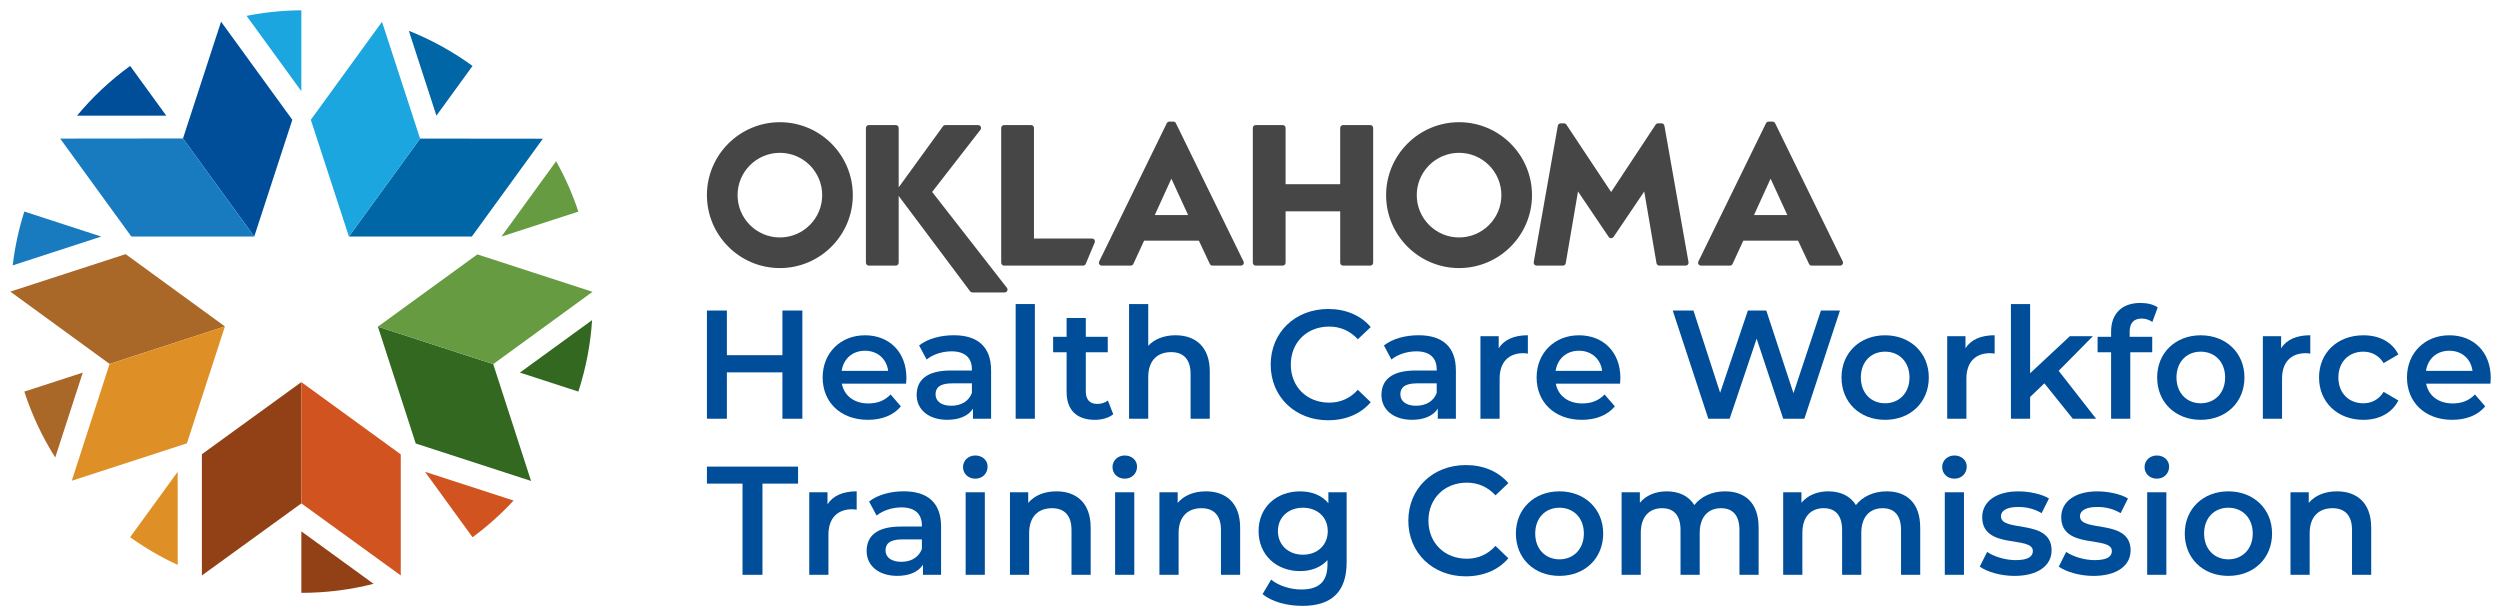 <?xml version="1.0" encoding="UTF-8"?><svg id="Layer_1" xmlns="http://www.w3.org/2000/svg" viewBox="0 0 1213 298.97"><defs><style>.cls-1{fill:#187bc0;}.cls-2{fill:#0066a6;}.cls-3{fill:#1ca6df;}.cls-4{fill:#914115;}.cls-5{fill:#d15420;}.cls-6{fill:#464646;}.cls-7{fill:#de9027;}.cls-8{fill:#326820;}.cls-9{fill:#669b41;}.cls-10{fill:#004e9a;}.cls-11{fill:#a96728;}</style></defs><g id="Dark_OKLA"><path class="cls-6" d="M452.28,93.12l23.43-30.15c.33-.43,.39-1,.15-1.49-.24-.48-.72-.79-1.27-.79h-15.92c-.45,0-.88,.21-1.14,.58l-21.49,29.63v-28.81c0-.78-.63-1.41-1.41-1.41h-13.08c-.78,0-1.41,.63-1.41,1.41V127.47c0,.78,.63,1.41,1.41,1.41h13.08c.78,0,1.41-.63,1.41-1.41v-32.41l34.71,46.35c.27,.32,.66,.5,1.08,.5h15.61c.56,0,1.06-.33,1.28-.83,.23-.51,.14-1.1-.23-1.51l-36.21-46.44Z"/><path class="cls-6" d="M894.09,126.85l-32.8-67.06c-.23-.48-.72-.79-1.27-.79h-1.89c-.54,0-1.03,.31-1.27,.79l-32.8,67.06c-.21,.44-.19,.96,.07,1.37,.26,.41,.71,.66,1.2,.66h14.02c.55,0,1.05-.32,1.29-.82l5.21-11.3h26.57l5.31,11.31c.23,.5,.73,.81,1.28,.81h13.81c.48,0,.94-.25,1.2-.66,.26-.42,.29-.93,.07-1.37Zm-43.04-22.51l8.04-17.65,8.12,17.65h-16.16Z"/><path class="cls-6" d="M529.87,115.73h-28.19V62.09c0-.78-.63-1.41-1.41-1.41h-13.08c-.78,0-1.41,.63-1.41,1.41V127.47c0,.78,.63,1.41,1.41,1.41h38.34c.65,0,1.22-.45,1.37-1.08l4.33-10.33c.1-.42,0-.87-.26-1.21-.27-.34-.68-.54-1.11-.54"/><path class="cls-6" d="M664.85,60.68h-13.18c-.78,0-1.41,.63-1.41,1.41v27.29h-26.49v-27.29c0-.78-.63-1.41-1.42-1.41h-13.07c-.78,0-1.41,.63-1.41,1.41V127.47c0,.78,.63,1.41,1.41,1.41h13.07c.78,0,1.42-.63,1.42-1.41v-24.93h26.49v24.93c0,.78,.63,1.41,1.41,1.41h13.18c.78,0,1.41-.63,1.41-1.41V62.09c0-.78-.63-1.41-1.41-1.41Z"/><path class="cls-6" d="M806.19,59.84h-1.69c-.47,0-.92,.24-1.18,.63l-21.6,32.7-21.7-32.7c-.26-.4-.7-.63-1.18-.63h-1.58c-.69,0-1.28,.49-1.4,1.17l-11.7,66.22c-.07,.42,.04,.83,.31,1.15,.27,.32,.66,.5,1.08,.5h12.76c.69,0,1.28-.5,1.39-1.17l5.95-34.81,14.9,22.07c.52,.78,1.82,.78,2.34,0l14.9-22.07,5.94,34.81c.12,.68,.71,1.17,1.4,1.17h12.75c.42,0,.81-.18,1.08-.5s.38-.74,.31-1.15l-11.7-66.22c-.11-.68-.71-1.17-1.39-1.17"/><path class="cls-6" d="M378.4,130.07c-19.52,0-35.4-15.88-35.4-35.39s15.88-35.39,35.4-35.39,35.39,15.88,35.39,35.39-15.88,35.39-35.39,35.39m0-55.92c-11.32,0-20.53,9.21-20.53,20.53s9.21,20.53,20.53,20.53,20.53-9.21,20.53-20.53-9.21-20.53-20.53-20.53"/><path class="cls-6" d="M707.94,130.07c-19.52,0-35.4-15.88-35.4-35.39s15.88-35.39,35.4-35.39,35.39,15.88,35.39,35.39-15.88,35.39-35.39,35.39m0-55.92c-11.32,0-20.53,9.21-20.53,20.53s9.21,20.53,20.53,20.53,20.53-9.21,20.53-20.53-9.21-20.53-20.53-20.53"/><path class="cls-6" d="M603.35,126.85l-32.8-67.06c-.23-.48-.72-.79-1.27-.79h-1.89c-.54,0-1.03,.31-1.27,.79l-32.79,67.06c-.21,.44-.19,.96,.07,1.37,.26,.41,.71,.66,1.2,.66h14.02c.55,0,1.05-.32,1.29-.82l5.21-11.3h26.57l5.31,11.31c.23,.5,.73,.81,1.28,.81h13.81c.48,0,.94-.25,1.2-.66,.26-.42,.29-.93,.07-1.37Zm-43.04-22.51l8.04-17.65,8.12,17.65h-16.17Z"/></g><g id="Full_Color"><polygon class="cls-10" points="88.78 67.18 107.26 10.52 141.84 58.12 123.36 114.77 88.78 67.18"/><polygon class="cls-1" points="88.78 67.18 29.19 67.24 63.73 114.77 123.36 114.77 88.78 67.18"/><path class="cls-3" d="M146.21,44.23V5c-8.98,.05-17.88,.97-26.57,2.7l26.57,36.53Z"/><path class="cls-1" d="M49.11,114.78l-37.3-12.14c-2.73,8.57-4.61,17.32-5.65,26.12l42.95-13.98Z"/><path class="cls-7" d="M86.2,228.92l-23.07,31.73c7.31,5.25,15.05,9.73,23.1,13.44l-.03-45.17Z"/><path class="cls-5" d="M206.22,228.92l23.05,31.75c7.25-5.33,13.91-11.3,19.92-17.81l-42.97-13.93Z"/><path class="cls-9" d="M243.31,114.78l37.31-12.11c-2.83-8.54-6.45-16.72-10.79-24.45l-26.53,36.56Z"/><polygon class="cls-11" points="53.17 176.57 5 141.49 60.95 123.31 109.13 158.39 53.17 176.57"/><polygon class="cls-7" points="53.17 176.57 34.82 233.26 90.7 215.1 109.13 158.39 53.17 176.57"/><polygon class="cls-4" points="146.21 244.24 97.96 279.21 97.96 220.38 146.21 185.4 146.21 244.24"/><polygon class="cls-5" points="146.21 244.24 194.45 279.21 194.45 220.46 146.21 185.4 146.21 244.24"/><polygon class="cls-8" points="239.31 176.67 257.67 233.36 201.71 215.18 183.36 158.49 239.31 176.67"/><polygon class="cls-9" points="239.31 176.67 287.49 141.59 231.61 123.43 183.36 158.49 239.31 176.67"/><polygon class="cls-2" points="203.82 67.24 263.41 67.3 228.93 114.77 169.29 114.77 203.82 67.24"/><polygon class="cls-3" points="203.82 67.24 185.35 10.58 150.81 58.12 169.29 114.77 203.82 67.24"/><path class="cls-4" d="M146.21,287.65c12.1,0,23.84-1.52,35.04-4.38l-35.04-25.45v29.83Z"/><path class="cls-8" d="M280.62,190c3.74-11.5,5.92-23.14,6.66-34.68l-35.03,25.46,28.37,9.22Z"/><path class="cls-2" d="M229.28,31.99c-9.79-7.11-20.18-12.78-30.92-17.05l13.39,41.18,17.53-24.13Z"/><path class="cls-10" d="M63.14,31.99c-9.79,7.11-18.39,15.24-25.77,24.14h43.31l-17.53-24.14Z"/><path class="cls-11" d="M11.8,190c3.74,11.5,8.81,22.2,15,31.97l13.37-41.19-28.37,9.22Z"/></g><g><g><path class="cls-10" d="M389.31,150.67v52.5h-9.68v-22.5h-26.95v22.5h-9.68v-52.5h9.68v21.67h26.95v-21.67h9.68Z"/><path class="cls-10" d="M439.64,186.15h-31.19c1.12,5.85,5.96,9.6,12.88,9.6,4.47,0,7.97-1.42,10.79-4.35l4.99,5.77c-3.57,4.28-9.16,6.53-16.01,6.53-13.33,0-21.96-8.62-21.96-20.55s8.71-20.47,20.55-20.47,20.1,8.17,20.1,20.7c0,.75-.07,1.88-.15,2.77Zm-31.27-6.22h22.56c-.74-5.77-5.14-9.75-11.24-9.75s-10.42,3.9-11.32,9.75Z"/><path class="cls-10" d="M480.88,179.7v23.47h-8.79v-4.88c-2.23,3.45-6.55,5.4-12.51,5.4-9.08,0-14.82-5.03-14.82-12s4.47-11.92,16.53-11.92h10.27v-.6c0-5.47-3.28-8.7-9.9-8.7-4.47,0-9.08,1.5-12.06,3.97l-3.65-6.83c4.24-3.3,10.42-4.95,16.83-4.95,11.46,0,18.09,5.47,18.09,17.02Zm-9.31,10.95v-4.65h-9.6c-6.33,0-8.04,2.4-8.04,5.32,0,3.38,2.83,5.55,7.59,5.55s8.49-2.1,10.05-6.22Z"/><path class="cls-10" d="M492.8,147.52h9.31v55.65h-9.31v-55.65Z"/><path class="cls-10" d="M540.15,201c-2.23,1.8-5.58,2.7-8.93,2.7-8.71,0-13.7-4.65-13.7-13.5v-19.27h-6.55v-7.5h6.55v-9.15h9.31v9.15h10.65v7.5h-10.65v19.05c0,3.9,1.94,6,5.51,6,1.94,0,3.8-.52,5.21-1.65l2.61,6.67Z"/><path class="cls-10" d="M586.98,180.22v22.95h-9.31v-21.75c0-7.12-3.5-10.57-9.45-10.57-6.63,0-11.09,4.05-11.09,12.07v20.25h-9.31v-55.65h9.31v20.25c3.05-3.3,7.74-5.1,13.25-5.1,9.53,0,16.6,5.47,16.6,17.55Z"/><path class="cls-10" d="M616.54,176.92c0-15.67,11.91-27,27.92-27,8.49,0,15.78,3.08,20.62,8.77l-6.25,5.92c-3.8-4.12-8.49-6.15-13.92-6.15-10.79,0-18.61,7.65-18.61,18.45s7.82,18.45,18.61,18.45c5.43,0,10.12-2.02,13.92-6.22l6.25,6c-4.84,5.7-12.13,8.77-20.7,8.77-15.93,0-27.84-11.32-27.84-27Z"/><path class="cls-10" d="M706.4,179.7v23.47h-8.79v-4.88c-2.23,3.45-6.55,5.4-12.51,5.4-9.08,0-14.82-5.03-14.82-12s4.47-11.92,16.53-11.92h10.27v-.6c0-5.47-3.28-8.7-9.9-8.7-4.47,0-9.08,1.5-12.06,3.97l-3.65-6.83c4.24-3.3,10.42-4.95,16.83-4.95,11.46,0,18.09,5.47,18.09,17.02Zm-9.31,10.95v-4.65h-9.6c-6.33,0-8.04,2.4-8.04,5.32,0,3.38,2.83,5.55,7.59,5.55s8.49-2.1,10.05-6.22Z"/><path class="cls-10" d="M741.32,162.67v8.92c-.82-.15-1.49-.23-2.16-.23-7.07,0-11.54,4.2-11.54,12.38v19.42h-9.31v-40.05h8.86v5.85c2.68-4.2,7.52-6.3,14.15-6.3Z"/><path class="cls-10" d="M786.06,186.15h-31.19c1.12,5.85,5.96,9.6,12.88,9.6,4.47,0,7.97-1.42,10.79-4.35l4.99,5.77c-3.57,4.28-9.16,6.53-16.01,6.53-13.33,0-21.96-8.62-21.96-20.55s8.71-20.47,20.55-20.47,20.1,8.17,20.1,20.7c0,.75-.07,1.88-.15,2.77Zm-31.27-6.22h22.56c-.74-5.77-5.14-9.75-11.24-9.75s-10.42,3.9-11.32,9.75Z"/><path class="cls-10" d="M892.75,150.67l-17.27,52.5h-10.27l-12.88-38.85-13.1,38.85h-10.35l-17.27-52.5h10.05l12.95,39.9,13.47-39.9h8.93l13.18,40.12,13.33-40.12h9.23Z"/><path class="cls-10" d="M893.5,183.15c0-12,8.93-20.47,21.14-20.47s21.22,8.47,21.22,20.47-8.86,20.55-21.22,20.55-21.14-8.55-21.14-20.55Zm32.98,0c0-7.65-5.06-12.52-11.84-12.52s-11.76,4.88-11.76,12.52,5.06,12.52,11.76,12.52,11.84-4.87,11.84-12.52Z"/><path class="cls-10" d="M967.8,162.67v8.92c-.82-.15-1.49-.23-2.16-.23-7.07,0-11.54,4.2-11.54,12.38v19.42h-9.31v-40.05h8.86v5.85c2.68-4.2,7.52-6.3,14.15-6.3Z"/><path class="cls-10" d="M991.93,186l-6.92,6.6v10.57h-9.31v-55.65h9.31v33.6l19.28-18h11.17l-16.6,16.8,18.17,23.25h-11.32l-13.77-17.17Z"/><path class="cls-10" d="M1033.32,161.02v2.4h10.94v7.5h-10.65v32.25h-9.31v-32.25h-6.55v-7.5h6.55v-2.55c0-8.4,4.99-13.88,14.22-13.88,3.2,0,6.33,.67,8.41,2.17l-2.61,7.05c-1.41-.97-3.2-1.65-5.14-1.65-3.87,0-5.88,2.17-5.88,6.45Z"/><path class="cls-10" d="M1046.65,183.15c0-12,8.93-20.47,21.14-20.47s21.22,8.47,21.22,20.47-8.86,20.55-21.22,20.55-21.14-8.55-21.14-20.55Zm32.98,0c0-7.65-5.06-12.52-11.84-12.52s-11.76,4.88-11.76,12.52,5.06,12.52,11.76,12.52,11.84-4.87,11.84-12.52Z"/><path class="cls-10" d="M1120.95,162.67v8.92c-.82-.15-1.49-.23-2.16-.23-7.07,0-11.54,4.2-11.54,12.38v19.42h-9.31v-40.05h8.86v5.85c2.68-4.2,7.52-6.3,14.15-6.3Z"/><path class="cls-10" d="M1125.2,183.15c0-12,8.93-20.47,21.52-20.47,7.74,0,13.92,3.22,16.97,9.3l-7.15,4.2c-2.38-3.83-5.96-5.55-9.9-5.55-6.85,0-12.06,4.8-12.06,12.52s5.21,12.52,12.06,12.52c3.95,0,7.52-1.72,9.9-5.55l7.15,4.2c-3.05,6-9.23,9.38-16.97,9.38-12.58,0-21.52-8.55-21.52-20.55Z"/><path class="cls-10" d="M1208.36,186.15h-31.19c1.12,5.85,5.96,9.6,12.88,9.6,4.47,0,7.97-1.42,10.79-4.35l4.99,5.77c-3.57,4.28-9.16,6.53-16.01,6.53-13.33,0-21.96-8.62-21.96-20.55s8.71-20.47,20.55-20.47,20.1,8.17,20.1,20.7c0,.75-.07,1.88-.15,2.77Zm-31.27-6.22h22.56c-.74-5.77-5.14-9.75-11.24-9.75s-10.42,3.9-11.32,9.75Z"/></g><g><path class="cls-10" d="M360.27,234.65h-17.27v-8.25h44.22v8.25h-17.27v44.25h-9.68v-44.25Z"/><path class="cls-10" d="M415.66,238.4v8.92c-.82-.15-1.49-.23-2.16-.23-7.07,0-11.54,4.2-11.54,12.38v19.42h-9.31v-40.05h8.86v5.85c2.68-4.2,7.52-6.3,14.14-6.3Z"/><path class="cls-10" d="M456.61,255.42v23.47h-8.79v-4.88c-2.23,3.45-6.55,5.4-12.51,5.4-9.08,0-14.82-5.03-14.82-12s4.47-11.92,16.53-11.92h10.27v-.6c0-5.47-3.28-8.7-9.9-8.7-4.47,0-9.08,1.5-12.06,3.97l-3.65-6.83c4.24-3.3,10.42-4.95,16.83-4.95,11.46,0,18.09,5.47,18.09,17.02Zm-9.31,10.95v-4.65h-9.6c-6.33,0-8.04,2.4-8.04,5.32,0,3.38,2.83,5.55,7.59,5.55s8.49-2.1,10.05-6.22Z"/><path class="cls-10" d="M467.26,226.62c0-3.15,2.53-5.62,5.96-5.62s5.96,2.33,5.96,5.4c0,3.3-2.46,5.85-5.96,5.85s-5.96-2.47-5.96-5.62Zm1.27,12.22h9.31v40.05h-9.31v-40.05Z"/><path class="cls-10" d="M529.2,255.95v22.95h-9.31v-21.75c0-7.12-3.5-10.57-9.46-10.57-6.63,0-11.09,4.05-11.09,12.07v20.25h-9.31v-40.05h8.86v5.17c3.05-3.67,7.89-5.62,13.7-5.62,9.53,0,16.6,5.47,16.6,17.55Z"/><path class="cls-10" d="M539.78,226.62c0-3.15,2.53-5.62,5.96-5.62s5.96,2.33,5.96,5.4c0,3.3-2.46,5.85-5.96,5.85s-5.96-2.47-5.96-5.62Zm1.27,12.22h9.31v40.05h-9.31v-40.05Z"/><path class="cls-10" d="M601.72,255.95v22.95h-9.31v-21.75c0-7.12-3.5-10.57-9.46-10.57-6.63,0-11.09,4.05-11.09,12.07v20.25h-9.31v-40.05h8.86v5.17c3.05-3.67,7.89-5.62,13.7-5.62,9.53,0,16.6,5.47,16.6,17.55Z"/><path class="cls-10" d="M653.39,238.85v33.97c0,14.55-7.52,21.15-21.44,21.15-7.45,0-14.82-1.95-19.36-5.7l4.17-7.05c3.5,2.92,9.16,4.8,14.67,4.8,8.79,0,12.66-4.05,12.66-12.15v-2.1c-3.28,3.6-7.97,5.33-13.33,5.33-11.39,0-20.1-7.8-20.1-19.42s8.71-19.27,20.1-19.27c5.58,0,10.5,1.8,13.77,5.77v-5.33h8.86Zm-9.16,18.82c0-6.75-5.06-11.32-12.06-11.32s-12.13,4.58-12.13,11.32,5.06,11.47,12.13,11.47,12.06-4.65,12.06-11.47Z"/><path class="cls-10" d="M683.32,252.65c0-15.67,11.91-27,27.92-27,8.49,0,15.78,3.08,20.62,8.77l-6.25,5.92c-3.8-4.12-8.49-6.15-13.92-6.15-10.79,0-18.61,7.65-18.61,18.45s7.82,18.45,18.61,18.45c5.43,0,10.12-2.02,13.92-6.22l6.25,6c-4.84,5.7-12.13,8.77-20.7,8.77-15.93,0-27.84-11.32-27.84-27Z"/><path class="cls-10" d="M735.51,258.87c0-12,8.93-20.47,21.14-20.47s21.22,8.47,21.22,20.47-8.86,20.55-21.22,20.55-21.14-8.55-21.14-20.55Zm32.98,0c0-7.65-5.06-12.52-11.84-12.52s-11.76,4.88-11.76,12.52,5.06,12.52,11.76,12.52,11.84-4.87,11.84-12.52Z"/><path class="cls-10" d="M853.29,255.95v22.95h-9.31v-21.75c0-7.12-3.28-10.57-8.93-10.57-6.1,0-10.35,4.05-10.35,12v20.32h-9.31v-21.75c0-7.12-3.28-10.57-8.93-10.57-6.18,0-10.35,4.05-10.35,12v20.32h-9.31v-40.05h8.86v5.1c2.98-3.6,7.59-5.55,13.03-5.55,5.81,0,10.65,2.17,13.4,6.67,3.2-4.12,8.56-6.67,14.89-6.67,9.6,0,16.3,5.47,16.3,17.55Z"/><path class="cls-10" d="M931.69,255.95v22.95h-9.31v-21.75c0-7.12-3.28-10.57-8.93-10.57-6.1,0-10.35,4.05-10.35,12v20.32h-9.31v-21.75c0-7.12-3.28-10.57-8.93-10.57-6.18,0-10.35,4.05-10.35,12v20.32h-9.31v-40.05h8.86v5.1c2.98-3.6,7.59-5.55,13.03-5.55,5.81,0,10.65,2.17,13.4,6.67,3.2-4.12,8.56-6.67,14.89-6.67,9.6,0,16.3,5.47,16.3,17.55Z"/><path class="cls-10" d="M942.34,226.62c0-3.15,2.53-5.62,5.96-5.62s5.96,2.33,5.96,5.4c0,3.3-2.46,5.85-5.96,5.85s-5.96-2.47-5.96-5.62Zm1.27,12.22h9.31v40.05h-9.31v-40.05Z"/><path class="cls-10" d="M960.58,274.92l3.57-7.12c3.5,2.33,8.86,3.97,13.85,3.97,5.88,0,8.34-1.65,8.34-4.42,0-7.65-24.57-.45-24.57-16.42,0-7.58,6.77-12.52,17.5-12.52,5.29,0,11.32,1.27,14.89,3.45l-3.57,7.12c-3.8-2.25-7.59-3-11.39-3-5.66,0-8.34,1.88-8.34,4.5,0,8.1,24.57,.9,24.57,16.57,0,7.5-6.85,12.38-18.02,12.38-6.63,0-13.25-1.95-16.83-4.5Z"/><path class="cls-10" d="M998.92,274.92l3.57-7.12c3.5,2.33,8.86,3.97,13.85,3.97,5.88,0,8.34-1.65,8.34-4.42,0-7.65-24.57-.45-24.57-16.42,0-7.58,6.77-12.52,17.5-12.52,5.29,0,11.32,1.27,14.89,3.45l-3.57,7.12c-3.8-2.25-7.59-3-11.39-3-5.66,0-8.34,1.88-8.34,4.5,0,8.1,24.57,.9,24.57,16.57,0,7.5-6.85,12.38-18.02,12.38-6.63,0-13.25-1.95-16.83-4.5Z"/><path class="cls-10" d="M1040.54,226.62c0-3.15,2.53-5.62,5.96-5.62s5.96,2.33,5.96,5.4c0,3.3-2.46,5.85-5.96,5.85s-5.96-2.47-5.96-5.62Zm1.27,12.22h9.31v40.05h-9.31v-40.05Z"/><path class="cls-10" d="M1060.05,258.87c0-12,8.93-20.47,21.14-20.47s21.22,8.47,21.22,20.47-8.86,20.55-21.22,20.55-21.14-8.55-21.14-20.55Zm32.98,0c0-7.65-5.06-12.52-11.84-12.52s-11.76,4.88-11.76,12.52,5.06,12.52,11.76,12.52,11.84-4.87,11.84-12.52Z"/><path class="cls-10" d="M1150.51,255.95v22.95h-9.31v-21.75c0-7.12-3.5-10.57-9.46-10.57-6.62,0-11.09,4.05-11.09,12.07v20.25h-9.31v-40.05h8.86v5.17c3.05-3.67,7.89-5.62,13.7-5.62,9.53,0,16.6,5.47,16.6,17.55Z"/></g></g></svg>